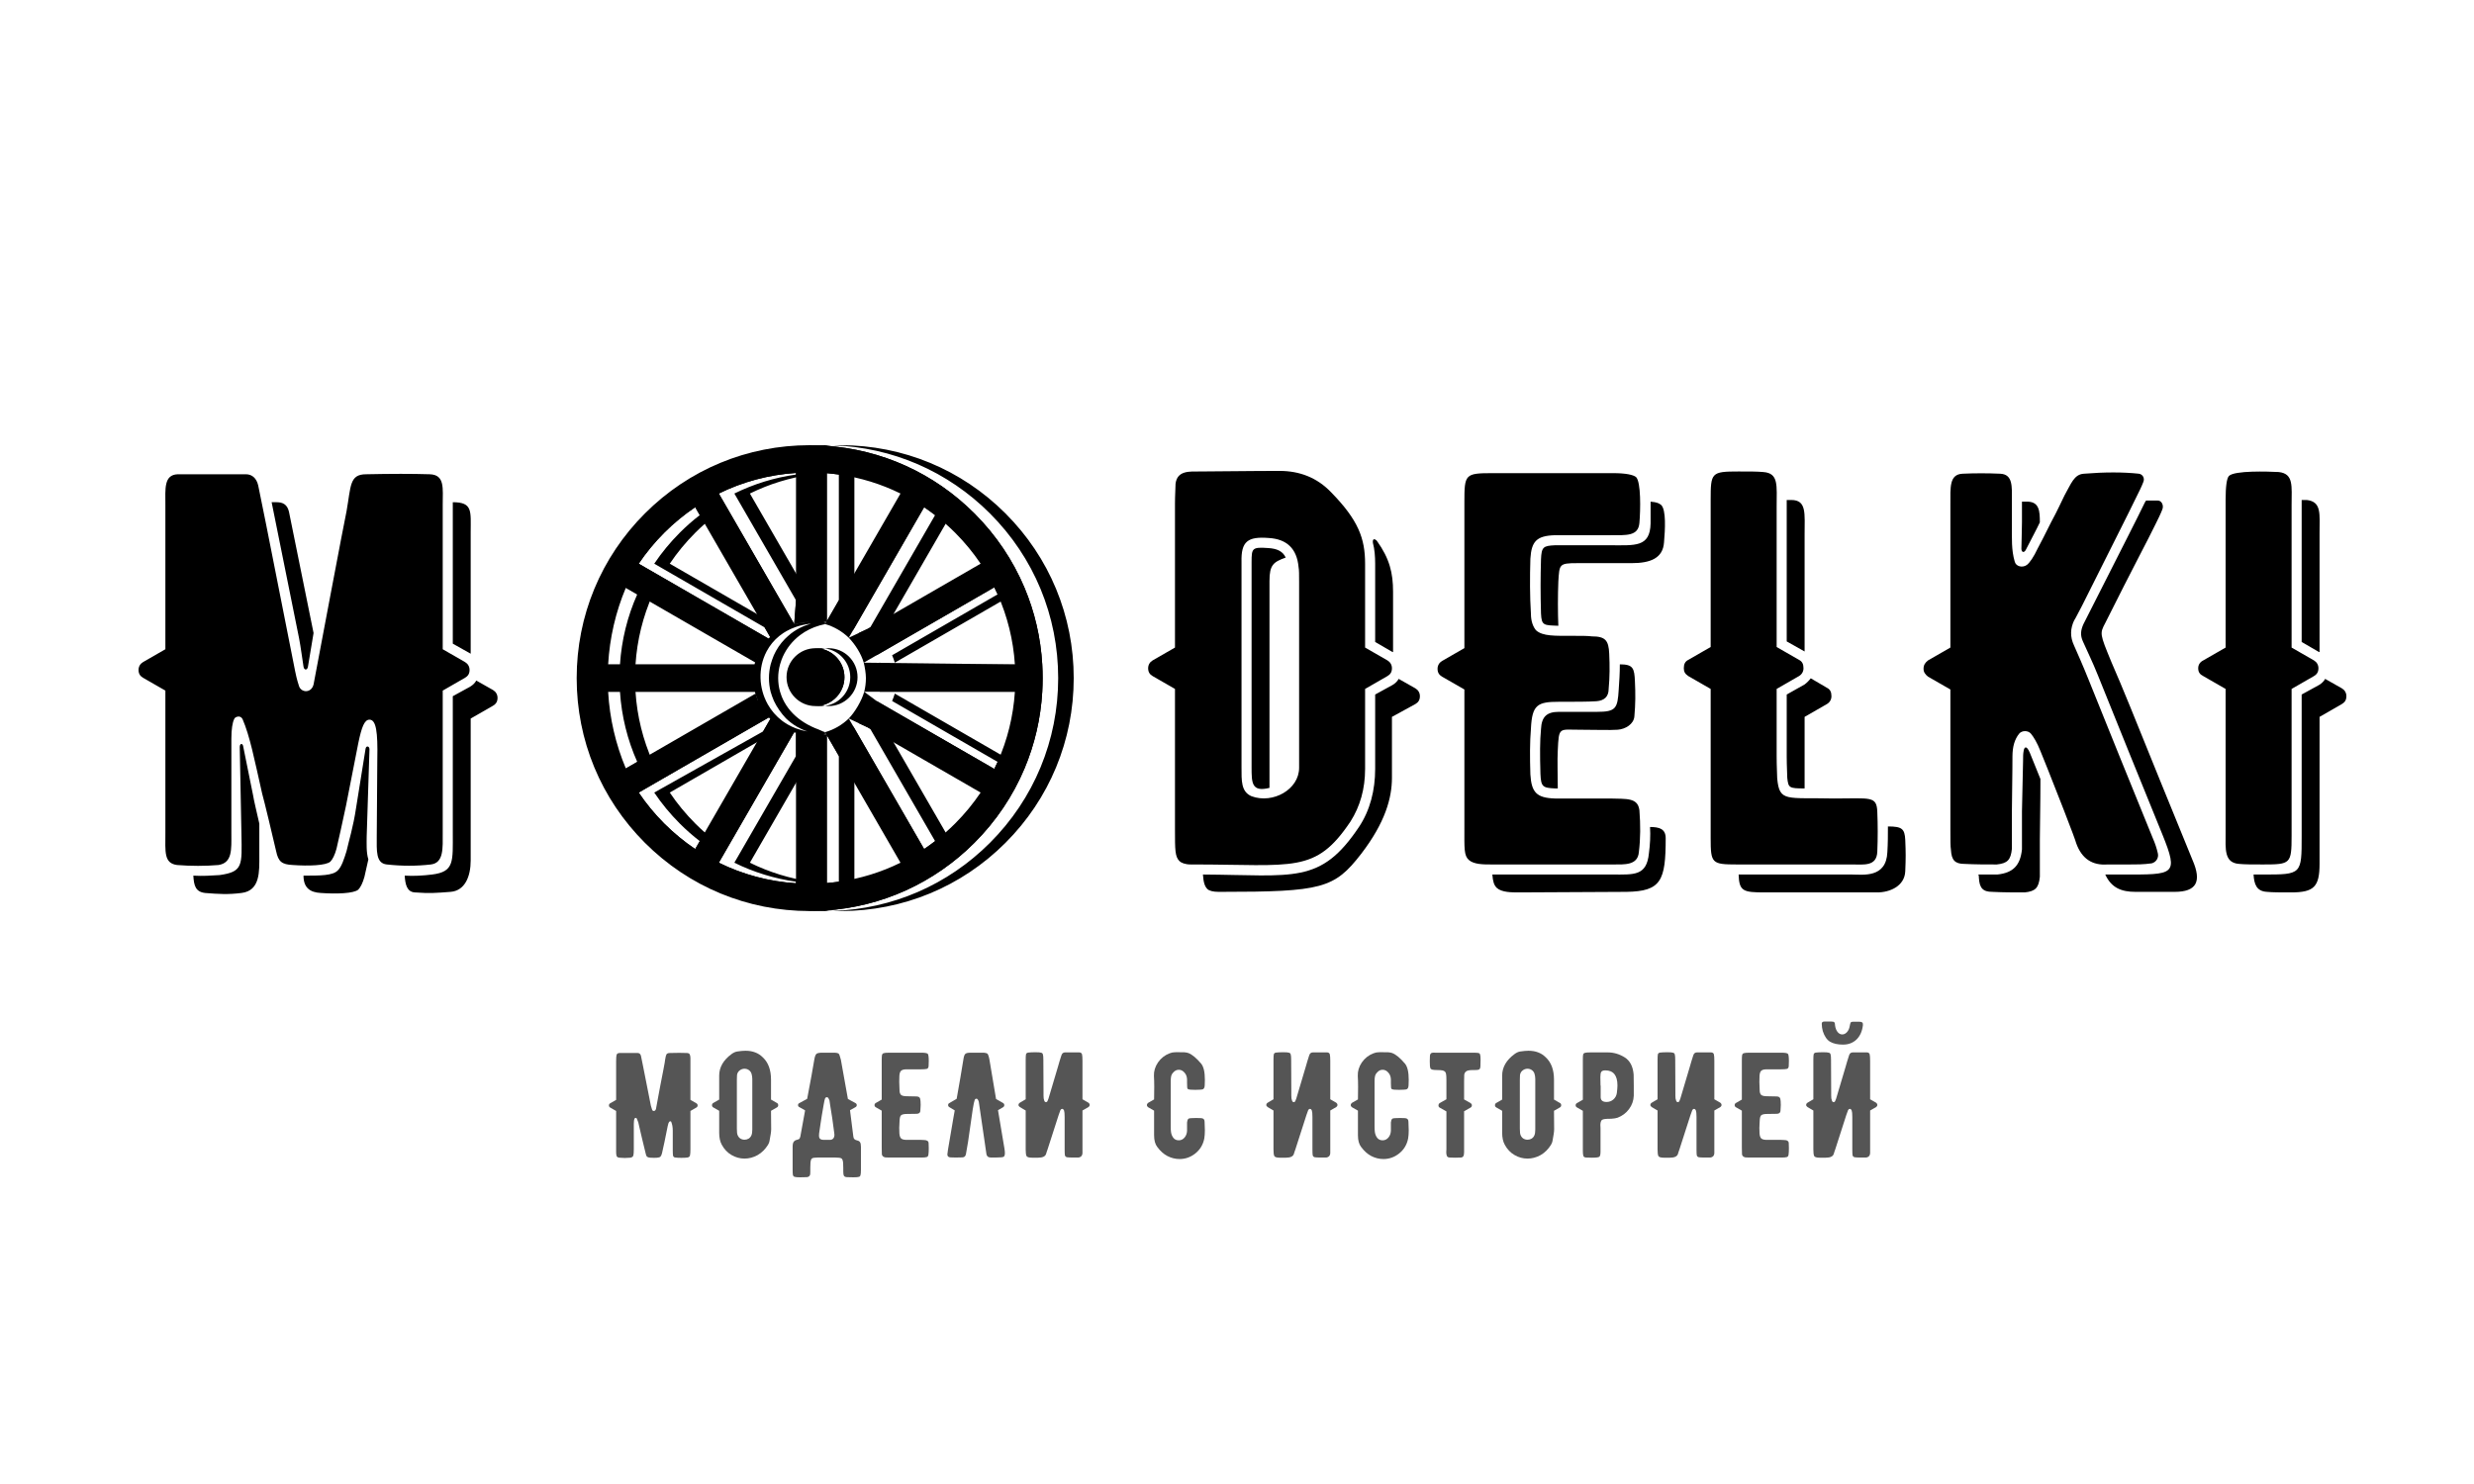 <svg xmlns="http://www.w3.org/2000/svg" width="250" height="150" viewBox="0 0 250 150" fill="none"><rect width="250" height="150" fill="white"></rect><path d="M136.475 83.027C137.436 81.501 137.944 79.75 137.944 77.716V69.636L140.205 68.336C140.487 68.167 140.657 67.941 140.657 67.545C140.657 67.206 140.487 66.924 140.205 66.754L137.944 65.454V56.979C137.944 54.436 137.266 52.572 134.498 49.746C133.085 48.277 131.334 47.599 129.299 47.599C129.186 47.599 126.531 47.599 121.276 47.656C120.202 47.656 118.959 47.543 118.79 48.899C118.79 49.351 118.733 50.029 118.733 50.876V65.454L116.473 66.754C116.19 66.924 116.021 67.206 116.021 67.545C116.021 67.941 116.19 68.167 116.473 68.336L118.733 69.636V83.875C118.733 85.909 118.733 86.587 119.185 87.039C119.355 87.208 119.75 87.378 120.315 87.378H120.541C130.768 87.378 132.916 88.338 136.475 83.027ZM125.457 77.546V56.809C125.401 54.719 126.079 54.21 128.226 54.38C130.034 54.493 131.051 55.453 131.221 57.318C131.277 57.6 131.277 58.109 131.277 58.843V77.603C131.277 79.806 128.621 81.275 126.474 80.484C125.401 80.032 125.457 78.902 125.457 77.546ZM138.962 56.979V64.889L140.713 65.906H140.77V59.804C140.77 57.939 140.431 56.47 139.131 54.662C138.849 54.38 138.679 54.493 138.736 54.888C138.905 55.51 138.962 56.244 138.962 56.979ZM128.282 58.73C128.282 57.092 128.678 56.809 129.921 56.357C129.638 55.736 129.073 55.453 128.169 55.397C126.531 55.284 126.474 55.397 126.474 56.809V77.546C126.474 79.128 126.474 80.089 128.282 79.637V58.73ZM143.03 69.579L141.335 68.619C141.222 68.845 140.996 69.071 140.713 69.24L138.962 70.201V77.716C138.962 79.863 138.453 81.897 137.323 83.592C133.424 89.412 130.768 88.451 121.558 88.395C121.615 89.186 121.728 89.582 122.01 89.864C122.18 90.034 122.575 90.147 123.14 90.147H123.366C133.594 90.147 134.837 89.808 137.549 86.304C139.979 83.14 140.657 80.654 140.657 78.62V72.461L143.03 71.161C143.312 70.992 143.482 70.766 143.482 70.37C143.482 70.031 143.312 69.749 143.03 69.579Z" fill="black"></path><path d="M165.664 81.897C165.777 83.366 165.777 84.779 165.608 86.135C165.495 87.491 164.138 87.378 162.952 87.378H150.691C149.899 87.378 148.939 87.378 148.43 86.926C147.922 86.474 147.978 85.739 147.978 83.649V69.692L145.718 68.393C145.436 68.223 145.266 67.997 145.266 67.602C145.266 67.263 145.436 66.98 145.718 66.811L147.978 65.511V50.763C147.978 47.938 148.035 47.825 150.804 47.825H163.008C164.308 47.825 165.043 47.995 165.325 48.221C165.834 48.729 165.777 51.554 165.664 52.854C165.551 54.21 164.364 54.097 162.726 54.097H157.132C155.267 54.154 154.759 54.719 154.646 56.47C154.589 58.391 154.589 60.256 154.702 62.064C154.702 62.799 154.928 63.364 155.211 63.703C155.889 64.324 157.132 64.268 158.884 64.268C159.788 64.268 160.466 64.268 160.861 64.324C162.217 64.324 162.556 64.72 162.613 66.076C162.669 67.263 162.669 68.449 162.556 69.636C162.556 70.427 162.104 70.822 161.313 70.879C160.466 70.935 159.166 70.935 157.528 70.935C155.38 70.935 154.815 71.218 154.702 73.647C154.589 75.004 154.589 76.529 154.646 78.281C154.759 80.089 155.267 80.654 157.132 80.71H162.669C164.364 80.767 165.495 80.597 165.664 81.897ZM166.794 52.91C166.738 55.34 165.212 55.114 162.726 55.114H157.132C155.945 55.171 155.776 55.284 155.719 56.527C155.663 58.448 155.663 59.974 155.719 62.008C155.776 63.251 156.002 63.194 157.471 63.251C157.415 61.951 157.415 60.143 157.471 58.787C157.584 57.035 157.528 56.922 159.392 56.922H164.873C166.794 56.922 168.037 56.414 168.15 54.832C168.263 53.532 168.376 51.554 167.868 51.046C167.642 50.876 167.472 50.763 166.794 50.707V52.91ZM163.573 69.692C163.46 71.613 163.291 71.952 161.37 71.952H157.528C156.284 71.952 155.776 72.461 155.719 73.704C155.606 74.891 155.606 76.247 155.663 78.224C155.719 79.524 155.889 79.637 157.132 79.693H157.415C157.415 78.507 157.358 76.812 157.415 75.851C157.528 73.421 157.528 73.76 159.675 73.76C161.313 73.76 162.613 73.817 163.46 73.76C164.251 73.704 165.099 73.195 165.156 72.404C165.269 71.161 165.269 70.088 165.212 68.901C165.156 67.545 165.043 67.15 163.686 67.15C163.686 68.054 163.63 68.901 163.573 69.692ZM168.32 84.722C168.32 83.762 167.642 83.592 166.738 83.592C166.794 84.496 166.738 85.4 166.625 86.248C166.399 88.564 165.099 88.395 162.952 88.395H150.804C150.86 89.13 150.973 89.469 151.256 89.751C151.764 90.203 152.725 90.203 153.516 90.203L164.364 90.147C167.868 90.09 168.32 89.017 168.32 84.722Z" fill="black"></path><path d="M189.703 82.067C189.759 83.423 189.759 84.722 189.703 86.078C189.646 87.604 188.346 87.378 187.103 87.378H175.52C172.977 87.378 172.864 87.265 172.864 84.722V69.636L170.604 68.336C170.265 68.11 170.152 67.884 170.152 67.545C170.152 67.15 170.265 66.867 170.604 66.698L172.864 65.398V50.537C172.864 47.769 172.921 47.656 175.69 47.656C176.82 47.656 177.611 47.656 178.176 47.712C179.758 47.825 179.532 49.068 179.532 51.215V65.398L181.792 66.698C182.131 66.867 182.244 67.15 182.244 67.545C182.244 67.884 182.074 68.167 181.792 68.336L179.532 69.636V76.416C179.532 77.546 179.588 78.281 179.588 78.676C179.814 81.106 180.492 80.597 185.352 80.71C189.024 80.71 189.646 80.428 189.703 82.067ZM180.549 64.833L182.357 65.85V54.041C182.357 51.894 182.583 50.537 181.001 50.537H180.549V64.833ZM182.357 69.184L180.549 70.201V76.416C180.549 77.49 180.605 78.168 180.605 78.62C180.718 79.637 180.775 79.693 182.357 79.693V72.461L184.617 71.161C184.9 70.992 185.069 70.709 185.069 70.37C185.069 69.975 184.956 69.692 184.617 69.523L182.979 68.562C182.809 68.788 182.583 69.014 182.357 69.184ZM192.528 84.892C192.471 83.762 192.189 83.536 190.776 83.536C190.776 84.383 190.776 85.231 190.72 86.135C190.607 88.79 188.233 88.395 187.103 88.395H175.69C175.746 90.09 176.142 90.203 178.345 90.203H189.703C190.946 90.203 192.471 89.582 192.528 88.056C192.584 86.7 192.584 86.248 192.528 84.892Z" fill="black"></path><path d="M214.548 87.378C216.3 87.378 216.526 87.378 217.43 87.265C217.882 87.152 218.164 86.7 218.051 86.248C217.938 85.739 217.769 85.231 217.543 84.722C215.226 79.072 213.079 73.704 211.045 68.675C210.48 67.263 209.971 66.132 209.576 65.228C209.18 64.381 209.18 63.533 209.632 62.629C209.576 62.799 209.802 62.347 210.367 61.273C213.248 55.51 215.113 51.837 215.847 50.311C216.13 49.746 216.413 49.181 216.582 48.729C216.752 48.334 216.526 47.938 216.13 47.882C214.548 47.712 212.683 47.712 210.593 47.882C209.576 47.938 209.293 48.899 208.615 50.085C208.332 50.65 207.937 51.554 207.259 52.797C206.694 53.928 206.242 54.832 205.903 55.453C205.507 56.301 205.112 56.866 204.829 57.092C204.377 57.431 203.699 57.261 203.586 56.753C203.247 55.566 203.304 54.549 203.304 52.797V50.537C203.304 49.181 203.417 47.938 202.117 47.882C200.817 47.825 199.574 47.825 198.331 47.882C196.975 47.938 197.088 49.238 197.088 50.989V65.454L194.828 66.754C194.546 66.98 194.376 67.206 194.376 67.602C194.376 67.941 194.546 68.167 194.828 68.393L197.088 69.692V83.875C197.088 84.892 197.088 85.57 197.145 85.909C197.201 86.926 197.54 87.321 198.501 87.321C199.574 87.378 200.704 87.378 201.778 87.378C202.852 87.265 203.191 86.926 203.304 85.796V82.01C203.36 78.224 203.36 76.36 203.36 76.473C203.36 75.456 203.586 74.721 204.038 74.156C204.321 73.817 204.942 73.817 205.225 74.156C205.507 74.495 205.846 75.06 206.185 75.908C206.411 76.416 207.202 78.45 208.559 81.897C209.35 83.931 209.745 85.005 209.802 85.231C210.367 86.813 211.44 87.491 212.966 87.378H214.548ZM221.554 86.926C219.238 81.275 217.317 76.529 215.282 71.5C214.717 70.088 213.757 67.828 213.361 66.924C212.175 64.042 212.175 64.042 212.74 62.968C215.621 57.205 217.034 54.606 217.769 53.08C218.051 52.515 218.334 51.95 218.503 51.498C218.673 51.102 218.447 50.594 218.051 50.594H216.865L216.752 50.763C215.734 52.854 215.226 53.815 210.536 63.081C210.254 63.703 210.197 64.211 210.48 64.833C210.875 65.737 211.44 66.867 212.005 68.28C214.039 73.308 216.187 78.676 218.503 84.327C220.198 88.508 219.69 88.395 214.548 88.395H212.74C213.361 89.751 214.378 90.147 215.791 90.147H219.746C221.95 90.147 222.515 89.13 221.554 86.926ZM204.716 55.566C205.112 54.775 205.846 53.419 206.129 52.797C206.129 51.667 206.072 50.763 204.942 50.707H204.321V52.797C204.321 53.815 204.264 54.832 204.264 55.453C204.264 55.849 204.547 55.905 204.716 55.566ZM204.49 75.908C204.434 76.19 204.434 76.473 204.434 76.868L204.321 82.01V85.852C204.151 87.491 203.417 88.225 201.835 88.395H199.913C199.97 88.508 199.97 88.621 199.97 88.734C200.026 89.751 200.365 90.147 201.326 90.147C202.4 90.203 203.53 90.203 204.603 90.203C205.677 90.09 206.016 89.751 206.129 88.621V84.835C206.185 81.106 206.185 79.241 206.185 79.298V78.733L205.112 76.077C204.773 75.286 204.547 75.512 204.49 75.908Z" fill="black"></path><path d="M233.828 66.754C234.11 66.924 234.28 67.206 234.28 67.545C234.28 67.941 234.11 68.167 233.828 68.336L231.568 69.636V84.496C231.568 87.321 231.455 87.378 228.686 87.378C227.612 87.378 226.821 87.378 226.256 87.321C224.731 87.208 224.9 85.796 224.9 84.214V69.636L222.64 68.336C222.301 68.167 222.131 67.941 222.131 67.545C222.131 67.206 222.301 66.924 222.64 66.754L224.9 65.454V50.537C224.9 49.181 225.013 48.334 225.239 48.108C225.804 47.543 229.194 47.656 230.268 47.712C231.794 47.882 231.568 49.125 231.568 51.046V65.454L233.828 66.754ZM232.585 64.889L234.336 65.906H234.393V53.871C234.393 51.95 234.619 50.707 233.093 50.537H232.585V64.889ZM236.653 69.579L234.958 68.619C234.845 68.845 234.619 69.071 234.336 69.24L232.585 70.201V84.496C232.585 88.395 232.585 88.395 228.686 88.395H227.725C227.782 89.356 228.008 90.09 229.081 90.147C229.646 90.203 230.437 90.203 231.511 90.203C233.828 90.203 234.393 89.638 234.393 87.321V72.461L236.653 71.161C236.935 70.992 237.105 70.766 237.105 70.37C237.105 70.031 236.935 69.749 236.653 69.579Z" fill="black"></path><path d="M46.998 66.924C47.281 67.093 47.45 67.376 47.45 67.715C47.45 68.11 47.281 68.336 46.998 68.506L44.738 69.805V84.157C44.738 85.739 44.851 87.208 43.552 87.378C42.083 87.547 40.613 87.547 39.088 87.378C37.958 87.265 38.071 85.965 38.071 84.553L38.127 76.755C38.184 73.987 38.014 72.743 37.336 72.743C36.828 72.743 36.545 73.478 36.206 75.117L34.963 81.445C34.567 83.366 34.228 84.779 34.002 85.796C33.833 86.417 33.607 86.869 33.381 87.095C32.929 87.491 31.177 87.547 29.595 87.434C28.465 87.378 28.126 87.095 27.9 86.022C27.561 84.553 26.713 80.993 26.487 80.202C25.696 76.699 25.244 74.382 24.51 72.687C24.284 72.235 23.719 72.461 23.662 72.687C23.493 73.026 23.38 73.704 23.38 74.665V84.27C23.38 85.852 23.493 87.208 22.08 87.434C20.724 87.547 19.311 87.547 17.899 87.434C16.543 87.265 16.712 86.078 16.712 84.214V69.805L14.452 68.506C14.169 68.336 14 68.11 14 67.715C14 67.376 14.169 67.093 14.452 66.924L16.712 65.624V51.046C16.712 49.407 16.543 47.995 17.955 47.938H24.849C25.47 47.938 25.922 48.334 26.092 49.068L26.883 52.967L29.821 67.828C29.878 68.11 29.991 68.675 30.217 69.353C30.443 70.031 31.46 70.088 31.686 69.184C31.686 69.184 34.963 51.781 35.02 51.667C35.471 49.125 35.302 47.938 36.997 47.938C39.54 47.882 41.687 47.882 43.438 47.938C44.964 47.995 44.738 49.351 44.738 50.989V65.624L46.998 66.924ZM27.448 50.763L30.217 64.494C30.386 65.341 30.556 66.698 30.669 67.376C30.725 67.771 31.064 67.771 31.121 67.376L31.686 63.985L29.2 51.724C29.03 50.989 28.578 50.763 27.956 50.763H27.448ZM45.755 65.059L47.563 66.076V53.815C47.563 51.667 47.789 50.763 45.755 50.763V65.059ZM49.824 69.749L48.128 68.788C48.015 69.014 47.789 69.24 47.507 69.41L45.755 70.37V84.157C45.755 87.095 45.925 88.112 43.665 88.395C42.761 88.508 41.8 88.564 40.896 88.508C40.952 89.412 41.122 90.147 41.913 90.203C43.438 90.316 44.06 90.26 45.529 90.147C46.998 90.034 47.563 88.564 47.563 86.982V72.63L49.824 71.331C50.106 71.161 50.276 70.935 50.276 70.54C50.276 70.201 50.106 69.918 49.824 69.749ZM24.227 75.512L24.397 84.27C24.453 87.491 24.566 88.112 22.193 88.451C21.346 88.508 20.441 88.564 19.537 88.508C19.594 89.525 19.763 90.147 20.724 90.26C22.137 90.373 23.041 90.429 24.397 90.26C26.318 90.034 26.205 88.056 26.205 86.474V83.253C25.922 82.01 25.64 80.823 25.583 80.428L24.566 75.399C24.51 75.117 24.227 75.117 24.227 75.512ZM37.054 84.553L37.336 75.738C37.336 75.399 36.997 75.343 36.941 75.682L35.98 81.671C35.697 83.592 35.245 85.005 35.02 86.022C34.793 86.756 34.511 87.66 34.115 87.999C33.607 88.508 32.364 88.508 30.669 88.508C30.669 89.751 31.347 90.203 32.42 90.26C34.002 90.373 35.754 90.316 36.206 89.921C36.432 89.695 36.658 89.243 36.828 88.621L37.223 86.869C36.997 86.135 37.054 85.231 37.054 84.553Z" fill="black"></path><path d="M98.465 51.896C94.39 47.821 89.085 45.424 83.387 45.051C82.867 45.017 82.343 45 81.817 45C75.529 45 69.616 47.449 65.17 51.896C60.723 56.342 58.274 62.255 58.274 68.543C58.274 74.832 60.723 80.744 65.17 85.191C69.616 89.638 75.529 92.087 81.817 92.087C82.343 92.087 82.867 92.069 83.387 92.035C89.085 91.663 94.39 89.266 98.465 85.191C100.657 82.998 102.364 80.449 103.531 77.675C104.557 75.236 105.166 72.622 105.321 69.923C105.347 69.465 105.36 69.005 105.36 68.543C105.36 68.081 105.347 67.621 105.321 67.164C105.166 64.464 104.557 61.851 103.531 59.412C102.364 56.637 100.657 54.088 98.465 51.896ZM100.475 77.722L89.778 71.547L88.578 70.853L87.331 69.923C87.07 70.832 86.407 71.963 85.767 72.625L86.779 73.099L87.687 73.525L87.94 73.671L99.092 80.11C98.344 81.222 97.483 82.271 96.514 83.24C95.873 83.881 95.198 84.474 94.492 85.019C94.13 85.298 93.761 85.565 93.384 85.818L86.558 73.995L86.245 73.453L85.767 72.625C85.105 73.266 84.288 73.747 83.379 74.007L83.387 74.021L83.505 74.226L83.577 74.35L84.766 76.41L90.996 87.201C89.044 88.164 86.946 88.812 84.766 89.12C84.372 89.175 83.976 89.22 83.577 89.253C83.45 89.263 83.323 89.273 83.197 89.281V74.057C82.755 74.168 82.293 74.227 81.817 74.227C81.341 74.227 80.879 74.168 80.438 74.057V74.072V76.41V89.12V89.281C77.695 89.103 75.055 88.393 72.638 87.201L80.246 74.023L80.255 74.007C79.346 73.747 78.529 73.266 77.868 72.625L77.841 72.671L77.114 73.93L70.712 85.019L70.25 85.819C69.138 85.07 68.09 84.209 67.12 83.24C66.151 82.271 65.29 81.222 64.542 80.11L77.69 72.519L77.735 72.493C77.094 71.831 76.614 71.014 76.353 70.105L64.394 77.01L63.242 77.675L63.159 77.722C61.968 75.305 61.258 72.666 61.079 69.923H61.453H76.28H76.303C76.193 69.481 76.133 69.019 76.133 68.543C76.133 68.068 76.193 67.606 76.303 67.164H76.244H61.453H61.079C61.258 64.421 61.968 61.781 63.159 59.364L63.242 59.412L64.394 60.077L76.353 66.981C76.614 66.072 77.095 65.256 77.735 64.594L77.655 64.547L64.542 56.977C65.29 55.864 66.151 54.816 67.121 53.847C68.09 52.877 69.138 52.016 70.251 51.268L70.712 52.067L77.264 63.415L77.823 64.384L77.868 64.462C78.52 63.83 79.322 63.354 80.216 63.091C80.229 63.087 80.242 63.083 80.256 63.079L72.638 49.885C75.055 48.694 77.695 47.984 80.438 47.805V47.967V60.676L80.256 63.079C80.661 62.978 81.265 62.87 81.699 62.861C81.738 62.86 81.778 62.859 81.817 62.859C82.293 62.859 82.755 62.919 83.197 63.03V47.805C83.324 47.813 83.45 47.823 83.577 47.833C83.976 47.867 84.372 47.911 84.766 47.967C86.946 48.274 89.044 48.923 90.996 49.885L84.766 60.676L83.577 62.737L83.505 62.861L83.425 63L83.422 63.005L83.387 63.066L83.379 63.079C83.383 63.081 83.387 63.082 83.391 63.083C83.396 63.084 83.4 63.085 83.404 63.087C84.303 63.349 85.111 63.827 85.767 64.462L86.234 63.653L86.558 63.091L93.384 51.268C93.761 51.521 94.131 51.788 94.492 52.067C95.198 52.612 95.873 53.206 96.514 53.846C97.483 54.816 98.344 55.864 99.093 56.976L87.941 63.415L87.687 63.561L86.767 63.992L85.767 64.462C86.408 65.124 87.021 66.072 87.281 66.981L88.567 66.239L89.778 65.54L100.475 59.364C100.591 59.599 100.703 59.837 100.81 60.077C101.8 62.297 102.394 64.688 102.556 67.164L88.856 67L87.281 66.981C87.392 67.423 87.501 68.067 87.501 68.543C87.501 69.019 87.441 69.481 87.331 69.923H102.555C102.394 72.398 101.8 74.79 100.81 77.01C100.703 77.249 100.591 77.487 100.475 77.722Z" fill="black"></path><path d="M82.406 65.52C80.793 65.52 79.481 66.832 79.481 68.445C79.481 70.058 80.793 71.37 82.406 71.37C82.633 71.37 82.855 71.344 83.068 71.295C84.363 70.994 85.331 69.83 85.331 68.445C85.331 67.06 84.363 65.897 83.068 65.596C82.855 65.546 82.633 65.52 82.406 65.52Z" fill="black"></path><path fill-rule="evenodd" clip-rule="evenodd" d="M80.07 68.445C80.07 66.832 81.382 65.52 82.994 65.52C83.119 65.52 83.242 65.528 83.362 65.543C83.263 65.556 83.164 65.573 83.068 65.596C84.363 65.897 85.331 67.06 85.331 68.445C85.331 69.83 84.363 70.994 83.068 71.295C83.164 71.317 83.263 71.335 83.362 71.347C83.242 71.362 83.119 71.37 82.994 71.37C81.382 71.37 80.07 70.058 80.07 68.445ZM83.362 71.347C83.483 71.362 83.606 71.37 83.73 71.37C85.343 71.37 86.655 70.058 86.655 68.445C86.655 66.832 85.343 65.52 83.73 65.52C83.606 65.52 83.483 65.528 83.362 65.543C84.802 65.725 85.919 66.957 85.919 68.445C85.919 69.933 84.802 71.166 83.362 71.347Z" fill="black"></path><path d="M83.387 74.227C83.426 74.227 83.466 74.227 83.505 74.226L83.387 74.021L83.268 74.226C83.308 74.227 83.347 74.227 83.387 74.227Z" fill="black"></path><path d="M83.387 62.859C83.347 62.859 83.308 62.86 83.268 62.861L83.347 62.996L83.425 63L83.505 62.861C83.466 62.86 83.426 62.859 83.387 62.859Z" fill="black"></path><path fill-rule="evenodd" clip-rule="evenodd" d="M84.956 92.087C84.694 92.087 84.433 92.082 84.172 92.074C90.166 91.879 95.773 89.452 100.034 85.191C104.481 80.744 106.93 74.832 106.93 68.543C106.93 62.255 104.481 56.342 100.034 51.896C95.773 47.634 90.166 45.208 84.172 45.013C84.433 45.004 84.694 45 84.956 45C91.245 45 97.157 47.449 101.604 51.896C106.051 56.342 108.5 62.255 108.5 68.543C108.5 74.832 106.051 80.744 101.604 85.191C97.157 89.638 91.245 92.087 84.956 92.087ZM84.172 45.013C83.909 45.021 83.648 45.034 83.387 45.051C89.085 45.424 94.39 47.821 98.465 51.896C100.657 54.088 102.364 56.637 103.531 59.412C104.557 61.851 105.166 64.464 105.321 67.164C105.347 67.621 105.36 68.081 105.36 68.543C105.36 69.005 105.347 69.465 105.321 69.923C105.166 72.622 104.557 75.236 103.531 77.675C102.364 80.449 100.657 82.998 98.465 85.191C94.39 89.266 89.085 91.663 83.387 92.035C83.648 92.052 83.909 92.065 84.172 92.074C83.911 92.082 83.649 92.087 83.387 92.087C77.098 92.087 71.186 89.638 66.739 85.191C62.292 80.744 59.843 74.832 59.843 68.543C59.843 62.255 62.292 56.342 66.739 51.896C71.186 47.449 77.098 45 83.387 45C83.649 45 83.911 45.004 84.172 45.013ZM90.42 70.105L102.379 77.01C103.37 74.79 103.964 72.398 104.125 69.923H90.47H88.9C89.011 69.481 89.071 69.019 89.071 68.543C89.071 68.074 88.965 67.441 88.856 67L88.851 66.981L90.47 67.164H104.125C103.964 64.688 103.37 62.297 102.379 60.077L90.42 66.981C90.347 66.724 90.255 66.474 90.147 66.233L100.81 60.077C100.703 59.837 100.591 59.599 100.475 59.364L89.778 65.54L88.567 66.239C88.255 65.578 87.803 64.944 87.336 64.462L88.422 64.043C88.229 63.894 88.026 63.757 87.814 63.633L87.336 64.462C87.166 64.297 86.974 64.14 86.767 63.992L87.687 63.561L87.941 63.415L94.492 52.067C94.131 51.788 93.761 51.521 93.384 51.268L86.558 63.091L86.234 63.653C85.762 63.384 85.251 63.169 84.766 63.03L85.075 62.861C85.035 62.86 84.996 62.859 84.956 62.859C84.893 62.859 84.829 62.861 84.766 62.863V63.03C84.572 62.981 84.373 62.942 84.172 62.914C83.97 62.942 83.771 62.981 83.577 63.03V62.863L83.505 62.861C83.466 62.86 83.426 62.859 83.387 62.859C83.347 62.859 83.308 62.86 83.268 62.861L83.347 62.996L83.425 63L83.436 63.001L83.422 63.005L83.401 63.011L83.362 63.023L83.387 63.066L83.395 63.079L83.367 63.087C83.189 63.122 83.016 63.164 82.847 63.212C82.09 63.425 81.421 63.764 80.852 64.194C80.756 64.266 80.663 64.341 80.572 64.419C79.841 65.047 79.3 65.832 78.978 66.685C78.919 66.842 78.867 67.002 78.823 67.164C78.577 68.062 78.569 69.014 78.829 69.923C78.874 70.082 78.928 70.239 78.99 70.395C79.314 71.208 79.866 71.971 80.671 72.61C80.749 72.672 80.828 72.732 80.911 72.791C81.326 73.091 81.802 73.359 82.342 73.588C82.465 73.64 82.592 73.69 82.722 73.738C82.873 73.81 83.03 73.879 83.193 73.945C83.259 73.967 83.327 73.988 83.394 74.007L83.387 74.021L83.268 74.226C83.308 74.227 83.347 74.227 83.387 74.227C83.426 74.227 83.466 74.227 83.505 74.226L83.577 74.224V74.057C83.771 74.106 83.97 74.144 84.171 74.173C84.373 74.144 84.572 74.106 84.766 74.057V74.224C84.829 74.226 84.893 74.227 84.956 74.227C84.996 74.227 85.035 74.227 85.075 74.226L84.948 74.007C85.407 73.876 85.841 73.689 86.245 73.453L86.558 73.995L93.384 85.818C93.761 85.565 94.13 85.298 94.492 85.019L87.94 73.671L87.687 73.525L86.779 73.099C86.975 72.953 87.161 72.795 87.336 72.625L87.814 73.453C88.026 73.329 88.229 73.192 88.422 73.043L87.336 72.625C87.796 72.15 88.305 71.464 88.578 70.853L89.778 71.547L100.475 77.722C100.591 77.487 100.703 77.249 100.81 77.01L90.147 70.853C90.255 70.612 90.346 70.362 90.42 70.105ZM83.404 63.087L83.391 63.083L83.436 63.074L83.404 63.087ZM76.28 69.923C76.36 70.246 76.466 70.563 76.599 70.869L65.964 77.01C64.973 74.79 64.379 72.398 64.218 69.923H76.28ZM77.703 68.543C77.703 69.019 77.763 69.481 77.873 69.923C77.944 70.17 78.09 70.601 78.206 70.847C78.51 71.492 78.948 72.111 79.402 72.589L79.437 72.625C79.59 72.773 79.752 72.913 79.921 73.043C80.114 73.192 80.317 73.329 80.528 73.453C80.859 73.646 81.211 73.807 81.579 73.931C81.171 73.861 80.788 73.757 80.431 73.622C80.136 73.511 79.858 73.379 79.599 73.229C79.469 73.155 79.345 73.076 79.225 72.993C79.159 72.948 79.094 72.901 79.031 72.853C78.427 72.395 77.946 71.83 77.59 71.203C77.46 70.974 77.347 70.736 77.251 70.493C77.177 70.306 77.114 70.116 77.06 69.923C76.81 69.022 76.781 68.067 76.982 67.164C77.029 66.953 77.088 66.745 77.16 66.541C77.247 66.293 77.353 66.052 77.478 65.819C77.788 65.241 78.213 64.715 78.757 64.277C78.885 64.174 79.02 64.076 79.161 63.983C79.264 63.915 79.37 63.85 79.48 63.789C79.759 63.633 80.06 63.496 80.383 63.382C80.817 63.228 81.292 63.116 81.808 63.05C81.86 63.044 81.912 63.038 81.965 63.032C81.917 63.045 81.868 63.058 81.821 63.072L81.825 63.079C81.367 63.211 80.932 63.398 80.529 63.633C80.317 63.757 80.114 63.894 79.921 64.043C79.752 64.174 79.458 64.445 79.305 64.594C78.846 65.068 78.468 65.622 78.196 66.233C78.088 66.474 77.947 66.906 77.873 67.164C77.763 67.606 77.703 68.068 77.703 68.543ZM76.244 67.164C76.319 66.832 76.422 66.506 76.555 66.192L65.964 60.077C64.973 62.297 64.379 64.688 64.218 67.164H76.244ZM100.662 56.976L89.51 63.415L96.062 52.067C96.767 52.612 97.443 53.206 98.084 53.846C99.053 54.816 99.914 55.864 100.662 56.976ZM86.336 60.676V47.967C88.516 48.274 90.614 48.923 92.566 49.885L86.336 60.676ZM75.777 49.885C77.73 48.923 79.827 48.274 82.007 47.967V60.676L75.777 49.885ZM70.26 53.847C70.9 53.206 71.576 52.612 72.281 52.067L78.833 63.415L67.681 56.977C68.429 55.864 69.29 54.816 70.26 53.847ZM70.259 83.24C70.9 83.881 71.576 84.474 72.281 85.019L78.833 73.671L67.681 80.11C68.429 81.222 69.29 82.271 70.259 83.24ZM82.007 76.41V89.12C79.827 88.812 77.73 88.164 75.777 87.201L82.007 76.41ZM92.566 87.201C90.613 88.164 88.516 88.812 86.336 89.12V76.41L92.566 87.201ZM98.083 83.24C97.443 83.881 96.767 84.474 96.062 85.019L89.51 73.671L100.662 80.11C99.914 81.222 99.053 82.271 98.083 83.24ZM83.577 47.833V62.737L84.766 60.676V47.967C84.372 47.911 83.976 47.867 83.577 47.833ZM81.699 62.861L81.707 62.875C81.173 62.904 80.678 62.982 80.222 63.102L80.216 63.091L80.256 63.079L72.638 49.885C75.055 48.694 77.695 47.984 80.438 47.805V47.967C78.258 48.274 76.16 48.923 74.208 49.885L80.438 60.676L80.256 63.079C80.661 62.978 81.265 62.87 81.699 62.861ZM77.264 63.415L66.112 56.977C66.86 55.864 67.721 54.816 68.69 53.847C69.331 53.206 70.006 52.612 70.712 52.067L70.251 51.268C69.138 52.016 68.09 52.877 67.121 53.847C66.151 54.816 65.29 55.864 64.542 56.977L77.655 64.547C77.709 64.492 77.766 64.438 77.823 64.384L77.264 63.415ZM61.453 67.164C61.607 64.465 62.216 61.851 63.242 59.412L64.394 60.077C63.404 62.297 62.81 64.688 62.649 67.164H61.453ZM61.453 69.923C61.607 72.622 62.216 75.236 63.242 77.675L64.394 77.01C63.404 74.79 62.81 72.398 62.649 69.923H61.453ZM68.69 83.24C69.331 83.881 70.006 84.474 70.712 85.019L70.25 85.819C69.138 85.07 68.09 84.209 67.12 83.24C66.151 82.271 65.29 81.222 64.542 80.11L77.69 72.519C77.739 72.571 77.789 72.621 77.841 72.671L77.114 73.93L66.111 80.11C66.859 81.222 67.721 82.271 68.69 83.24ZM80.438 89.12C78.258 88.812 76.16 88.164 74.207 87.201L80.438 76.41V74.072C80.373 74.056 80.309 74.04 80.246 74.023L72.638 87.201C75.055 88.393 77.695 89.103 80.438 89.281V89.12ZM83.577 74.35L84.766 76.41V89.12C84.372 89.175 83.976 89.22 83.577 89.253V74.35Z" fill="black"></path><path d="M81.707 62.875L81.699 62.861C81.265 62.87 80.661 62.978 80.256 63.079L80.216 63.091L80.222 63.102C80.678 62.982 81.173 62.904 81.707 62.875Z" fill="black"></path><path d="M83.422 63.005L83.401 63.011L83.362 63.023L83.387 63.066L83.422 63.005Z" fill="black"></path><path d="M70.375 111.522C70.455 111.572 70.496 111.643 70.496 111.733C70.496 111.824 70.455 111.895 70.375 111.945L69.769 112.294V116.139C69.769 116.442 69.754 116.659 69.724 116.79C69.693 116.911 69.603 116.982 69.451 117.002C69.32 117.022 69.123 117.032 68.861 117.032C68.598 117.032 68.396 117.022 68.255 117.002C68.124 116.992 68.043 116.931 68.013 116.82C67.993 116.709 67.983 116.517 67.983 116.245V114.277C67.983 113.944 67.932 113.651 67.831 113.399C67.821 113.358 67.791 113.338 67.74 113.338C67.7 113.338 67.665 113.353 67.635 113.384C67.564 113.464 67.508 113.616 67.468 113.838L67.15 115.412L66.893 116.578C66.852 116.739 66.797 116.855 66.726 116.926C66.645 116.997 66.433 117.032 66.09 117.032C65.919 117.032 65.793 117.027 65.712 117.017C65.561 117.007 65.454 116.976 65.394 116.926C65.333 116.876 65.288 116.78 65.258 116.638C65.066 115.821 64.94 115.301 64.879 115.079C64.748 114.504 64.652 114.095 64.592 113.853L64.501 113.444C64.46 113.333 64.41 113.207 64.349 113.066C64.319 113.015 64.284 112.99 64.243 112.99C64.193 112.99 64.153 113.015 64.122 113.066C64.072 113.167 64.047 113.343 64.047 113.596V116.169C64.047 116.462 64.031 116.669 64.001 116.79C63.971 116.911 63.87 116.987 63.698 117.017C63.456 117.037 63.27 117.047 63.138 117.047C63.027 117.047 62.841 117.037 62.578 117.017C62.427 116.997 62.336 116.936 62.306 116.835C62.275 116.734 62.26 116.608 62.26 116.457C62.26 116.305 62.26 116.204 62.26 116.154V112.294L61.655 111.945C61.574 111.895 61.534 111.824 61.534 111.733C61.534 111.643 61.574 111.572 61.655 111.522L62.26 111.173V107.268C62.26 106.955 62.275 106.743 62.306 106.632C62.336 106.511 62.432 106.445 62.593 106.435H64.44C64.612 106.435 64.723 106.536 64.773 106.738L64.985 107.782L65.772 111.764C65.782 111.814 65.823 111.945 65.894 112.157C65.924 112.248 65.979 112.294 66.06 112.294C66.161 112.294 66.232 112.238 66.272 112.127C66.292 112.087 66.302 112.046 66.302 112.006L66.666 110.038L66.756 109.569C66.888 108.852 66.984 108.358 67.044 108.085C67.115 107.691 67.155 107.474 67.165 107.434L67.211 107.116C67.251 106.844 67.296 106.662 67.347 106.571C67.407 106.48 67.523 106.435 67.695 106.435C67.927 106.425 68.24 106.42 68.634 106.42C69.007 106.42 69.269 106.425 69.421 106.435C69.582 106.445 69.678 106.501 69.709 106.601C69.749 106.702 69.769 106.824 69.769 106.965C69.769 107.106 69.769 107.202 69.769 107.252V111.173L70.375 111.522Z" fill="#555555"></path><path d="M78.518 111.491C78.599 111.532 78.639 111.607 78.639 111.718C78.639 111.809 78.599 111.88 78.518 111.93L77.912 112.278L77.928 114.141C77.928 114.363 77.872 114.756 77.761 115.321C77.751 115.422 77.701 115.553 77.61 115.715C77.327 116.169 76.974 116.517 76.55 116.759C76.126 116.992 75.687 117.108 75.233 117.108C74.769 117.108 74.33 116.987 73.916 116.744C73.502 116.502 73.174 116.154 72.932 115.7C72.76 115.387 72.675 114.983 72.675 114.489V112.278L72.069 111.93C71.988 111.88 71.948 111.809 71.948 111.718C71.948 111.617 71.988 111.542 72.069 111.491L72.675 111.143V108.721C72.675 107.873 73.099 107.141 73.946 106.526C74.128 106.395 74.309 106.314 74.491 106.284C74.824 106.233 75.102 106.208 75.324 106.208C75.697 106.208 76.025 106.263 76.308 106.374C76.59 106.475 76.848 106.642 77.08 106.874C77.635 107.389 77.912 108.141 77.912 109.13V111.143L78.518 111.491ZM75.929 114.761C75.99 114.62 76.02 114.428 76.02 114.186V109.069C76.02 108.887 75.995 108.711 75.945 108.539C75.894 108.378 75.803 108.252 75.672 108.161C75.541 108.07 75.394 108.025 75.233 108.025C75.051 108.025 74.885 108.085 74.733 108.206C74.592 108.317 74.506 108.469 74.476 108.66C74.466 108.721 74.461 108.882 74.461 109.145V114.08C74.461 114.413 74.486 114.63 74.537 114.731C74.597 114.882 74.688 114.998 74.809 115.079C74.94 115.16 75.082 115.2 75.233 115.2C75.384 115.2 75.521 115.165 75.642 115.094C75.773 115.014 75.869 114.902 75.929 114.761Z" fill="#555555"></path><path d="M86.621 115.276C86.762 115.306 86.858 115.367 86.909 115.458C86.969 115.548 86.999 115.705 86.999 115.927V118.228C86.999 118.5 86.984 118.682 86.954 118.773C86.934 118.874 86.878 118.934 86.787 118.955C86.697 118.985 86.515 119 86.243 119C85.899 119 85.677 118.995 85.576 118.985C85.405 118.975 85.299 118.914 85.258 118.803C85.228 118.702 85.213 118.566 85.213 118.394C85.213 118.233 85.213 118.117 85.213 118.046L85.198 117.547C85.178 117.304 85.122 117.153 85.031 117.093C84.941 117.032 84.734 117.002 84.411 117.002H82.609C82.327 117.002 82.14 117.032 82.049 117.093C81.968 117.153 81.918 117.304 81.898 117.547L81.882 118.046C81.882 118.117 81.882 118.248 81.882 118.44C81.893 118.632 81.867 118.768 81.807 118.849C81.746 118.929 81.65 118.975 81.519 118.985C81.418 118.995 81.196 119 80.853 119C80.581 119 80.399 118.985 80.308 118.955C80.217 118.934 80.157 118.874 80.126 118.773C80.106 118.682 80.096 118.5 80.096 118.228V115.927C80.096 115.664 80.136 115.488 80.217 115.397C80.298 115.296 80.399 115.236 80.52 115.215C80.671 115.185 80.767 115.135 80.808 115.064C80.858 114.983 80.898 114.822 80.929 114.58C81.05 113.954 81.186 113.207 81.338 112.339L81.353 112.233L80.793 111.915C80.692 111.875 80.641 111.804 80.641 111.703C80.641 111.602 80.692 111.532 80.793 111.491L81.565 111.067C81.888 109.382 82.135 108.025 82.306 106.995C82.357 106.743 82.427 106.581 82.518 106.511C82.619 106.44 82.801 106.405 83.063 106.405H84.38C84.552 106.415 84.673 106.445 84.744 106.495C84.794 106.546 84.835 106.632 84.865 106.753C84.905 106.874 84.941 106.995 84.971 107.116L85.682 111.083L86.439 111.491C86.53 111.542 86.576 111.612 86.576 111.703C86.576 111.794 86.53 111.865 86.439 111.915L85.894 112.218L86.227 114.852C86.237 114.983 86.273 115.079 86.333 115.14C86.394 115.2 86.49 115.246 86.621 115.276ZM84.305 114.549C84.174 113.49 84.032 112.526 83.881 111.658L83.82 111.234L83.714 111.007C83.674 110.936 83.624 110.901 83.563 110.901C83.482 110.901 83.422 110.936 83.381 111.007C83.341 111.098 83.29 111.32 83.23 111.673C83.169 112.016 83.109 112.369 83.048 112.733C82.998 113.086 82.952 113.379 82.912 113.611C82.862 113.954 82.826 114.196 82.806 114.337C82.776 114.499 82.761 114.65 82.761 114.791C82.761 114.933 82.796 115.039 82.867 115.109C82.947 115.18 83.084 115.215 83.275 115.215H83.866C84.007 115.215 84.118 115.17 84.199 115.079C84.279 114.988 84.32 114.862 84.32 114.701L84.305 114.549Z" fill="#555555"></path><path d="M93.836 115.533C93.847 115.654 93.852 115.826 93.852 116.048C93.852 116.331 93.841 116.537 93.821 116.669C93.811 116.83 93.751 116.926 93.64 116.956C93.529 116.987 93.352 117.002 93.11 117.002H89.825C89.673 117.002 89.547 116.997 89.446 116.987C89.355 116.966 89.28 116.931 89.219 116.881C89.159 116.83 89.123 116.759 89.113 116.669C89.103 116.568 89.098 116.346 89.098 116.003V112.263L88.492 111.915C88.412 111.865 88.371 111.794 88.371 111.703C88.371 111.612 88.412 111.542 88.492 111.491L89.098 111.143V107.192C89.098 106.909 89.108 106.723 89.128 106.632C89.159 106.531 89.219 106.47 89.31 106.45C89.401 106.42 89.582 106.405 89.855 106.405H93.125C93.448 106.405 93.655 106.44 93.746 106.511C93.816 106.581 93.852 106.829 93.852 107.252C93.852 107.495 93.847 107.661 93.836 107.752C93.826 107.913 93.766 108.009 93.655 108.04C93.544 108.07 93.342 108.085 93.049 108.085H91.55C91.308 108.095 91.142 108.146 91.051 108.236C90.96 108.317 90.904 108.479 90.884 108.721L90.869 109.357C90.869 109.548 90.879 109.836 90.9 110.22C90.9 110.401 90.945 110.548 91.036 110.659C91.106 110.719 91.197 110.76 91.308 110.78C91.429 110.8 91.596 110.81 91.808 110.81C92.212 110.81 92.459 110.815 92.55 110.825C92.731 110.825 92.852 110.86 92.913 110.931C92.974 110.992 93.009 111.113 93.019 111.294L93.034 111.688C93.034 111.819 93.024 112.006 93.004 112.248C93.004 112.45 92.893 112.561 92.671 112.581C92.519 112.591 92.181 112.596 91.656 112.596C91.354 112.596 91.152 112.642 91.051 112.733C90.96 112.813 90.91 113.01 90.9 113.323C90.879 113.606 90.869 113.833 90.869 114.004L90.884 114.564C90.904 114.807 90.96 114.973 91.051 115.064C91.142 115.155 91.308 115.205 91.55 115.215H93.034C93.095 115.215 93.201 115.22 93.352 115.23C93.513 115.23 93.629 115.256 93.7 115.306C93.781 115.347 93.826 115.422 93.836 115.533Z" fill="#555555"></path><path d="M97.609 116.654C97.569 116.876 97.443 116.987 97.231 116.987L96.58 117.002L96.05 116.987C95.838 116.976 95.732 116.876 95.732 116.684C95.732 116.613 95.752 116.457 95.793 116.215C96.126 114.307 96.317 113.182 96.368 112.839L96.459 112.339L96.474 112.233L95.944 111.915C95.853 111.865 95.808 111.794 95.808 111.703C95.808 111.602 95.853 111.532 95.944 111.491L96.671 111.067C96.933 109.614 97.165 108.257 97.367 106.995C97.407 106.743 97.473 106.581 97.564 106.511C97.655 106.44 97.821 106.405 98.064 106.405H99.441C99.603 106.425 99.714 106.455 99.774 106.495C99.855 106.576 99.925 106.783 99.986 107.116L100.652 111.083L101.364 111.491C101.444 111.542 101.485 111.612 101.485 111.703C101.485 111.794 101.444 111.865 101.364 111.915L100.849 112.218L101.5 116.093C101.53 116.275 101.545 116.426 101.545 116.548C101.545 116.729 101.51 116.85 101.439 116.911C101.379 116.971 101.096 117.002 100.592 117.002H100.107C99.966 116.992 99.865 116.956 99.804 116.896C99.744 116.845 99.704 116.77 99.683 116.669C99.663 116.568 99.633 116.366 99.593 116.063C99.552 115.74 99.527 115.564 99.517 115.533L98.911 111.385C98.901 111.325 98.871 111.249 98.82 111.158C98.78 111.088 98.73 111.052 98.669 111.052C98.598 111.052 98.543 111.088 98.502 111.158C98.442 111.31 98.371 111.643 98.291 112.157C98.21 112.672 98.053 113.762 97.821 115.427L97.609 116.654Z" fill="#555555"></path><path d="M103.647 107.131C103.647 106.869 103.657 106.682 103.677 106.571C103.708 106.46 103.793 106.4 103.935 106.39C104.086 106.369 104.328 106.359 104.661 106.359C104.934 106.359 105.115 106.374 105.206 106.405C105.307 106.425 105.368 106.485 105.388 106.586C105.418 106.677 105.433 106.859 105.433 107.131L105.449 110.416C105.449 110.477 105.449 110.578 105.449 110.719C105.449 110.85 105.454 110.951 105.464 111.022C105.474 111.093 105.494 111.168 105.524 111.249C105.534 111.289 105.555 111.325 105.585 111.355C105.615 111.385 105.65 111.4 105.691 111.4C105.772 111.4 105.827 111.36 105.857 111.279L105.948 111.052C106.069 110.638 106.387 109.569 106.902 107.843C106.922 107.742 106.978 107.55 107.068 107.268L107.25 106.692C107.311 106.48 107.437 106.374 107.629 106.374H109.067C109.218 106.384 109.309 106.45 109.339 106.571C109.369 106.692 109.385 106.909 109.385 107.222V111.113L109.99 111.461C110.071 111.522 110.111 111.597 110.111 111.688C110.111 111.769 110.071 111.839 109.99 111.9L109.385 112.248V116.078C109.385 116.129 109.385 116.245 109.385 116.426C109.395 116.608 109.364 116.744 109.294 116.835C109.223 116.926 109.117 116.982 108.976 117.002H108.446C108.133 117.002 107.921 116.992 107.81 116.971C107.709 116.941 107.644 116.881 107.613 116.79C107.593 116.689 107.583 116.487 107.583 116.184V112.899C107.583 112.576 107.563 112.359 107.523 112.248C107.472 112.137 107.406 112.082 107.326 112.082C107.265 112.082 107.21 112.122 107.159 112.203L106.978 112.702L105.857 116.184L105.782 116.396C105.761 116.457 105.736 116.537 105.706 116.638C105.625 116.891 105.358 117.017 104.904 117.017C104.813 117.017 104.606 117.017 104.283 117.017C103.96 117.017 103.773 116.956 103.723 116.835C103.672 116.714 103.647 116.492 103.647 116.169V112.248L103.057 111.9C102.966 111.839 102.92 111.769 102.92 111.688C102.92 111.597 102.966 111.522 103.057 111.461L103.647 111.113V107.131Z" fill="#555555"></path><path d="M121.724 113.368C121.744 113.813 121.754 114.105 121.754 114.246C121.754 114.559 121.734 114.837 121.694 115.079C121.573 115.695 121.275 116.194 120.801 116.578C120.326 116.961 119.791 117.153 119.196 117.153C118.772 117.153 118.363 117.052 117.97 116.85C117.586 116.648 117.243 116.341 116.94 115.927C116.728 115.654 116.622 115.261 116.622 114.746V112.263L116.017 111.915C115.936 111.855 115.896 111.784 115.896 111.703C115.896 111.612 115.936 111.537 116.017 111.476L116.622 111.128L116.637 109.856C116.637 109.442 116.627 109.074 116.607 108.751C116.587 108.277 116.723 107.823 117.016 107.389C117.319 106.955 117.712 106.647 118.197 106.465C118.378 106.395 118.55 106.359 118.711 106.359C118.923 106.349 119.12 106.349 119.302 106.359C119.483 106.359 119.605 106.359 119.665 106.359C119.857 106.379 119.993 106.405 120.074 106.435C120.457 106.576 120.891 106.935 121.376 107.51C121.628 107.813 121.754 108.358 121.754 109.145L121.739 109.69C121.729 109.871 121.689 109.993 121.618 110.053C121.557 110.114 121.436 110.144 121.255 110.144L120.785 110.159L120.316 110.144C120.185 110.134 120.094 110.114 120.044 110.083C120.003 110.053 119.978 110.003 119.968 109.932C119.958 109.851 119.953 109.7 119.953 109.478V109.099C119.943 108.817 119.852 108.585 119.68 108.403C119.519 108.221 119.332 108.13 119.12 108.13C118.908 108.13 118.727 108.216 118.575 108.388C118.454 108.509 118.378 108.64 118.348 108.781C118.318 108.913 118.303 109.074 118.303 109.266V113.838C118.303 114.11 118.313 114.307 118.333 114.428C118.363 114.65 118.444 114.847 118.575 115.019C118.706 115.18 118.888 115.261 119.12 115.261C119.342 115.261 119.534 115.17 119.695 114.988C119.857 114.797 119.943 114.564 119.953 114.292V113.459C119.973 113.288 120.008 113.172 120.059 113.111C120.119 113.051 120.225 113.02 120.377 113.02C120.488 113.01 120.654 113.005 120.876 113.005C121.108 113.005 121.28 113.01 121.391 113.02C121.613 113.04 121.724 113.156 121.724 113.368Z" fill="#555555"></path><path d="M128.687 107.131C128.687 106.869 128.697 106.682 128.718 106.571C128.748 106.46 128.834 106.4 128.975 106.39C129.126 106.369 129.369 106.359 129.702 106.359C129.974 106.359 130.156 106.374 130.247 106.405C130.347 106.425 130.408 106.485 130.428 106.586C130.459 106.677 130.474 106.859 130.474 107.131L130.489 110.416C130.489 110.477 130.489 110.578 130.489 110.719C130.489 110.85 130.494 110.951 130.504 111.022C130.514 111.093 130.534 111.168 130.564 111.249C130.575 111.289 130.595 111.325 130.625 111.355C130.655 111.385 130.691 111.4 130.731 111.4C130.812 111.4 130.867 111.36 130.898 111.279L130.988 111.052C131.109 110.638 131.427 109.569 131.942 107.843C131.962 107.742 132.018 107.55 132.109 107.268L132.29 106.692C132.351 106.48 132.477 106.374 132.669 106.374H134.107C134.258 106.384 134.349 106.45 134.379 106.571C134.41 106.692 134.425 106.909 134.425 107.222V111.113L135.03 111.461C135.111 111.522 135.151 111.597 135.151 111.688C135.151 111.769 135.111 111.839 135.03 111.9L134.425 112.248V116.078C134.425 116.129 134.425 116.245 134.425 116.426C134.435 116.608 134.405 116.744 134.334 116.835C134.263 116.926 134.157 116.982 134.016 117.002H133.486C133.173 117.002 132.961 116.992 132.85 116.971C132.749 116.941 132.684 116.881 132.654 116.79C132.633 116.689 132.623 116.487 132.623 116.184V112.899C132.623 112.576 132.603 112.359 132.563 112.248C132.512 112.137 132.447 112.082 132.366 112.082C132.305 112.082 132.25 112.122 132.199 112.203L132.018 112.702L130.898 116.184L130.822 116.396C130.802 116.457 130.776 116.537 130.746 116.638C130.665 116.891 130.398 117.017 129.944 117.017C129.853 117.017 129.646 117.017 129.323 117.017C129 117.017 128.813 116.956 128.763 116.835C128.713 116.714 128.687 116.492 128.687 116.169V112.248L128.097 111.9C128.006 111.839 127.961 111.769 127.961 111.688C127.961 111.597 128.006 111.522 128.097 111.461L128.687 111.113V107.131Z" fill="#555555"></path><path d="M142.323 113.368C142.343 113.813 142.353 114.105 142.353 114.246C142.353 114.559 142.333 114.837 142.292 115.079C142.171 115.695 141.873 116.194 141.399 116.578C140.925 116.961 140.39 117.153 139.794 117.153C139.371 117.153 138.962 117.052 138.568 116.85C138.185 116.648 137.842 116.341 137.539 115.927C137.327 115.654 137.221 115.261 137.221 114.746V112.263L136.615 111.915C136.535 111.855 136.494 111.784 136.494 111.703C136.494 111.612 136.535 111.537 136.615 111.476L137.221 111.128L137.236 109.856C137.236 109.442 137.226 109.074 137.206 108.751C137.186 108.277 137.322 107.823 137.614 107.389C137.917 106.955 138.311 106.647 138.795 106.465C138.977 106.395 139.149 106.359 139.31 106.359C139.522 106.349 139.719 106.349 139.9 106.359C140.082 106.359 140.203 106.359 140.264 106.359C140.455 106.379 140.592 106.405 140.672 106.435C141.056 106.576 141.49 106.935 141.974 107.51C142.227 107.813 142.353 108.358 142.353 109.145L142.338 109.69C142.328 109.871 142.287 109.993 142.217 110.053C142.156 110.114 142.035 110.144 141.853 110.144L141.384 110.159L140.915 110.144C140.784 110.134 140.693 110.114 140.642 110.083C140.602 110.053 140.577 110.003 140.567 109.932C140.556 109.851 140.551 109.7 140.551 109.478V109.099C140.541 108.817 140.45 108.585 140.279 108.403C140.117 108.221 139.931 108.13 139.719 108.13C139.507 108.13 139.325 108.216 139.174 108.388C139.053 108.509 138.977 108.64 138.947 108.781C138.916 108.913 138.901 109.074 138.901 109.266V113.838C138.901 114.11 138.911 114.307 138.932 114.428C138.962 114.65 139.043 114.847 139.174 115.019C139.305 115.18 139.487 115.261 139.719 115.261C139.941 115.261 140.133 115.17 140.294 114.988C140.456 114.797 140.541 114.564 140.551 114.292V113.459C140.572 113.288 140.607 113.172 140.657 113.111C140.718 113.051 140.824 113.02 140.975 113.02C141.086 113.01 141.253 113.005 141.475 113.005C141.707 113.005 141.879 113.01 141.99 113.02C142.212 113.04 142.323 113.156 142.323 113.368Z" fill="#555555"></path><path d="M148.871 106.405C149.134 106.405 149.31 106.415 149.401 106.435C149.492 106.455 149.547 106.511 149.567 106.601C149.598 106.692 149.613 106.864 149.613 107.116C149.613 107.469 149.608 107.686 149.598 107.767C149.598 107.888 149.573 107.984 149.522 108.055C149.472 108.105 149.396 108.136 149.295 108.146C149.204 108.156 149.103 108.161 148.992 108.161C148.891 108.161 148.821 108.161 148.78 108.161C148.447 108.161 148.225 108.216 148.114 108.327C148.033 108.398 147.983 108.494 147.963 108.615C147.953 108.736 147.948 108.978 147.948 109.342V111.128L148.614 111.506C148.695 111.567 148.735 111.638 148.735 111.718C148.735 111.819 148.695 111.895 148.614 111.945L147.948 112.324V116.078C147.948 116.139 147.948 116.265 147.948 116.457C147.948 116.648 147.922 116.785 147.872 116.865C147.822 116.946 147.741 116.992 147.63 117.002C147.499 117.012 147.307 117.017 147.054 117.017C146.802 117.017 146.615 117.012 146.494 117.002C146.343 116.992 146.247 116.936 146.207 116.835C146.166 116.734 146.146 116.613 146.146 116.472C146.156 116.32 146.161 116.22 146.161 116.169V112.339L145.465 111.945C145.394 111.905 145.359 111.829 145.359 111.718C145.359 111.638 145.394 111.567 145.465 111.506L146.161 111.113V109.19C146.161 108.897 146.151 108.701 146.131 108.6C146.121 108.489 146.086 108.398 146.025 108.327C145.954 108.257 145.859 108.211 145.737 108.191C145.626 108.171 145.47 108.161 145.268 108.161C145.076 108.161 144.96 108.156 144.92 108.146C144.769 108.136 144.663 108.105 144.602 108.055C144.541 108.004 144.506 107.903 144.496 107.752L144.481 107.252L144.496 106.738C144.496 106.627 144.526 106.541 144.587 106.48C144.627 106.44 144.688 106.415 144.769 106.405C144.849 106.395 144.93 106.395 145.011 106.405C145.092 106.405 145.167 106.405 145.238 106.405H148.871Z" fill="#555555"></path><path d="M157.639 111.491C157.719 111.532 157.76 111.607 157.76 111.718C157.76 111.809 157.719 111.88 157.639 111.93L157.033 112.278L157.048 114.141C157.048 114.363 156.993 114.756 156.882 115.321C156.872 115.422 156.821 115.553 156.73 115.715C156.448 116.169 156.095 116.517 155.671 116.759C155.247 116.992 154.808 117.108 154.354 117.108C153.889 117.108 153.45 116.987 153.037 116.744C152.623 116.502 152.295 116.154 152.053 115.7C151.881 115.387 151.795 114.983 151.795 114.489V112.278L151.19 111.93C151.109 111.88 151.069 111.809 151.069 111.718C151.069 111.617 151.109 111.542 151.19 111.491L151.795 111.143V108.721C151.795 107.873 152.219 107.141 153.067 106.526C153.249 106.395 153.43 106.314 153.612 106.284C153.945 106.233 154.222 106.208 154.445 106.208C154.818 106.208 155.146 106.263 155.429 106.374C155.711 106.475 155.968 106.642 156.201 106.874C156.756 107.389 157.033 108.141 157.033 109.13V111.143L157.639 111.491ZM155.05 114.761C155.111 114.62 155.141 114.428 155.141 114.186V109.069C155.141 108.887 155.116 108.711 155.065 108.539C155.015 108.378 154.924 108.252 154.793 108.161C154.661 108.07 154.515 108.025 154.354 108.025C154.172 108.025 154.005 108.085 153.854 108.206C153.713 108.317 153.627 108.469 153.597 108.66C153.587 108.721 153.582 108.882 153.582 109.145V114.08C153.582 114.413 153.607 114.63 153.657 114.731C153.718 114.882 153.809 114.998 153.93 115.079C154.061 115.16 154.202 115.2 154.354 115.2C154.505 115.2 154.641 115.165 154.762 115.094C154.894 115.014 154.989 114.902 155.05 114.761Z" fill="#555555"></path><path d="M165.08 108.6C165.09 108.63 165.095 109.009 165.095 109.735V110.749C165.075 111.254 164.913 111.708 164.61 112.112C164.318 112.506 163.934 112.793 163.46 112.975C163.319 113.025 163.107 113.061 162.824 113.081C162.491 113.081 162.274 113.091 162.173 113.111C161.971 113.131 161.845 113.197 161.795 113.308C161.744 113.419 161.719 113.55 161.719 113.701C161.729 113.853 161.734 113.959 161.734 114.019V116.396C161.734 116.669 161.699 116.84 161.628 116.911C161.557 116.982 161.305 117.017 160.871 117.017C160.599 117.017 160.402 117.012 160.281 117.002C160.119 116.992 160.023 116.931 159.993 116.82C159.963 116.709 159.948 116.527 159.948 116.275V112.278L159.342 111.93C159.261 111.88 159.221 111.809 159.221 111.718C159.221 111.627 159.261 111.557 159.342 111.506L159.948 111.158V107.131C159.948 106.859 159.958 106.677 159.978 106.586C160.008 106.495 160.069 106.44 160.16 106.42C160.261 106.39 160.447 106.374 160.72 106.374H162.461C163.066 106.374 163.636 106.541 164.171 106.874C164.706 107.207 165.009 107.782 165.08 108.6ZM163.384 110.477C163.424 110.134 163.445 109.882 163.445 109.72C163.445 108.701 163.036 108.191 162.218 108.191C162.017 108.191 161.88 108.241 161.81 108.342C161.749 108.433 161.719 108.61 161.719 108.872L161.734 109.735H161.749V110.931C161.769 111.234 161.966 111.385 162.34 111.385C162.602 111.385 162.829 111.305 163.021 111.143C163.223 110.971 163.344 110.749 163.384 110.477Z" fill="#555555"></path><path d="M167.498 107.131C167.498 106.869 167.508 106.682 167.528 106.571C167.558 106.46 167.644 106.4 167.785 106.39C167.937 106.369 168.179 106.359 168.512 106.359C168.785 106.359 168.966 106.374 169.057 106.405C169.158 106.425 169.219 106.485 169.239 106.586C169.269 106.677 169.284 106.859 169.284 107.131L169.299 110.416C169.299 110.477 169.299 110.578 169.299 110.719C169.299 110.85 169.304 110.951 169.314 111.022C169.325 111.093 169.345 111.168 169.375 111.249C169.385 111.289 169.405 111.325 169.436 111.355C169.466 111.385 169.501 111.4 169.542 111.4C169.622 111.4 169.678 111.36 169.708 111.279L169.799 111.052C169.92 110.638 170.238 109.569 170.753 107.843C170.773 107.742 170.828 107.55 170.919 107.268L171.101 106.692C171.161 106.48 171.288 106.374 171.479 106.374H172.917C173.069 106.384 173.16 106.45 173.19 106.571C173.22 106.692 173.235 106.909 173.235 107.222V111.113L173.841 111.461C173.922 111.522 173.962 111.597 173.962 111.688C173.962 111.769 173.922 111.839 173.841 111.9L173.235 112.248V116.078C173.235 116.129 173.235 116.245 173.235 116.426C173.245 116.608 173.215 116.744 173.145 116.835C173.074 116.926 172.968 116.982 172.827 117.002H172.297C171.984 117.002 171.772 116.992 171.661 116.971C171.56 116.941 171.494 116.881 171.464 116.79C171.444 116.689 171.434 116.487 171.434 116.184V112.899C171.434 112.576 171.414 112.359 171.373 112.248C171.323 112.137 171.257 112.082 171.176 112.082C171.116 112.082 171.06 112.122 171.01 112.203L170.828 112.702L169.708 116.184L169.632 116.396C169.612 116.457 169.587 116.537 169.557 116.638C169.476 116.891 169.208 117.017 168.754 117.017C168.663 117.017 168.457 117.017 168.134 117.017C167.811 117.017 167.624 116.956 167.573 116.835C167.523 116.714 167.498 116.492 167.498 116.169V112.248L166.907 111.9C166.817 111.839 166.771 111.769 166.771 111.688C166.771 111.597 166.817 111.522 166.907 111.461L167.498 111.113V107.131Z" fill="#555555"></path><path d="M180.755 115.533C180.765 115.654 180.77 115.826 180.77 116.048C180.77 116.331 180.76 116.537 180.739 116.669C180.729 116.83 180.669 116.926 180.558 116.956C180.447 116.987 180.27 117.002 180.028 117.002H176.743C176.591 117.002 176.465 116.997 176.364 116.987C176.274 116.966 176.198 116.931 176.137 116.881C176.077 116.83 176.041 116.759 176.031 116.669C176.021 116.568 176.016 116.346 176.016 116.003V112.263L175.411 111.915C175.33 111.865 175.29 111.794 175.29 111.703C175.29 111.612 175.33 111.542 175.411 111.491L176.016 111.143V107.192C176.016 106.909 176.026 106.723 176.047 106.632C176.077 106.531 176.137 106.47 176.228 106.45C176.319 106.42 176.501 106.405 176.773 106.405H180.043C180.366 106.405 180.573 106.44 180.664 106.511C180.734 106.581 180.77 106.829 180.77 107.252C180.77 107.495 180.765 107.661 180.755 107.752C180.745 107.913 180.684 108.009 180.573 108.04C180.462 108.07 180.26 108.085 179.967 108.085H178.469C178.226 108.095 178.06 108.146 177.969 108.236C177.878 108.317 177.823 108.479 177.803 108.721L177.787 109.357C177.787 109.548 177.798 109.836 177.818 110.22C177.818 110.401 177.863 110.548 177.954 110.659C178.025 110.719 178.115 110.76 178.226 110.78C178.348 110.8 178.514 110.81 178.726 110.81C179.13 110.81 179.377 110.815 179.468 110.825C179.65 110.825 179.771 110.86 179.831 110.931C179.892 110.992 179.927 111.113 179.937 111.294L179.952 111.688C179.952 111.819 179.942 112.006 179.922 112.248C179.922 112.45 179.811 112.561 179.589 112.581C179.438 112.591 179.099 112.596 178.575 112.596C178.272 112.596 178.07 112.642 177.969 112.733C177.878 112.813 177.828 113.01 177.818 113.323C177.798 113.606 177.787 113.833 177.787 114.004L177.803 114.564C177.823 114.807 177.878 114.973 177.969 115.064C178.06 115.155 178.226 115.205 178.469 115.215H179.952C180.013 115.215 180.119 115.22 180.27 115.23C180.432 115.23 180.548 115.256 180.618 115.306C180.699 115.347 180.745 115.422 180.755 115.533Z" fill="#555555"></path><path d="M188.252 103.604C188.181 104.23 187.964 104.719 187.601 105.072C187.237 105.416 186.783 105.587 186.238 105.587C185.703 105.587 185.269 105.491 184.936 105.3C184.613 105.108 184.366 104.75 184.195 104.225C184.164 104.124 184.139 104.003 184.119 103.861C184.099 103.71 184.089 103.584 184.089 103.483C184.089 103.332 184.174 103.256 184.346 103.256H185.073C185.224 103.256 185.32 103.281 185.36 103.332C185.401 103.382 185.421 103.443 185.421 103.513C185.431 103.584 185.436 103.634 185.436 103.665C185.476 103.937 185.562 104.154 185.693 104.316C185.824 104.477 185.981 104.558 186.163 104.558C186.334 104.558 186.491 104.482 186.632 104.331C186.783 104.169 186.879 103.957 186.919 103.695C186.95 103.533 186.98 103.422 187.01 103.362C187.051 103.301 187.131 103.271 187.253 103.271H187.858C188.009 103.271 188.115 103.296 188.176 103.347C188.237 103.397 188.262 103.483 188.252 103.604ZM183.241 107.131C183.241 106.869 183.251 106.682 183.271 106.571C183.301 106.46 183.387 106.4 183.528 106.39C183.68 106.369 183.922 106.359 184.255 106.359C184.528 106.359 184.709 106.374 184.8 106.405C184.901 106.425 184.962 106.485 184.982 106.586C185.012 106.677 185.027 106.859 185.027 107.131L185.042 110.416C185.042 110.477 185.042 110.578 185.042 110.719C185.042 110.85 185.047 110.951 185.057 111.022C185.068 111.093 185.088 111.168 185.118 111.249C185.128 111.289 185.148 111.325 185.179 111.355C185.209 111.385 185.244 111.4 185.285 111.4C185.365 111.4 185.421 111.36 185.451 111.279L185.542 111.052C185.663 110.638 185.981 109.569 186.496 107.843C186.516 107.742 186.571 107.55 186.662 107.268L186.844 106.692C186.904 106.48 187.03 106.374 187.222 106.374H188.66C188.812 106.384 188.903 106.45 188.933 106.571C188.963 106.692 188.978 106.909 188.978 107.222V111.113L189.584 111.461C189.665 111.522 189.705 111.597 189.705 111.688C189.705 111.769 189.665 111.839 189.584 111.9L188.978 112.248V116.078C188.978 116.129 188.978 116.245 188.978 116.426C188.988 116.608 188.958 116.744 188.888 116.835C188.817 116.926 188.711 116.982 188.57 117.002H188.04C187.727 117.002 187.515 116.992 187.404 116.971C187.303 116.941 187.237 116.881 187.207 116.79C187.187 116.689 187.177 116.487 187.177 116.184V112.899C187.177 112.576 187.157 112.359 187.116 112.248C187.066 112.137 187 112.082 186.919 112.082C186.859 112.082 186.803 112.122 186.753 112.203L186.571 112.702L185.451 116.184L185.375 116.396C185.355 116.457 185.33 116.537 185.3 116.638C185.219 116.891 184.951 117.017 184.497 117.017C184.406 117.017 184.2 117.017 183.877 117.017C183.554 117.017 183.367 116.956 183.316 116.835C183.266 116.714 183.241 116.492 183.241 116.169V112.248L182.65 111.9C182.56 111.839 182.514 111.769 182.514 111.688C182.514 111.597 182.56 111.522 182.65 111.461L183.241 111.113V107.131Z" fill="#555555"></path></svg>